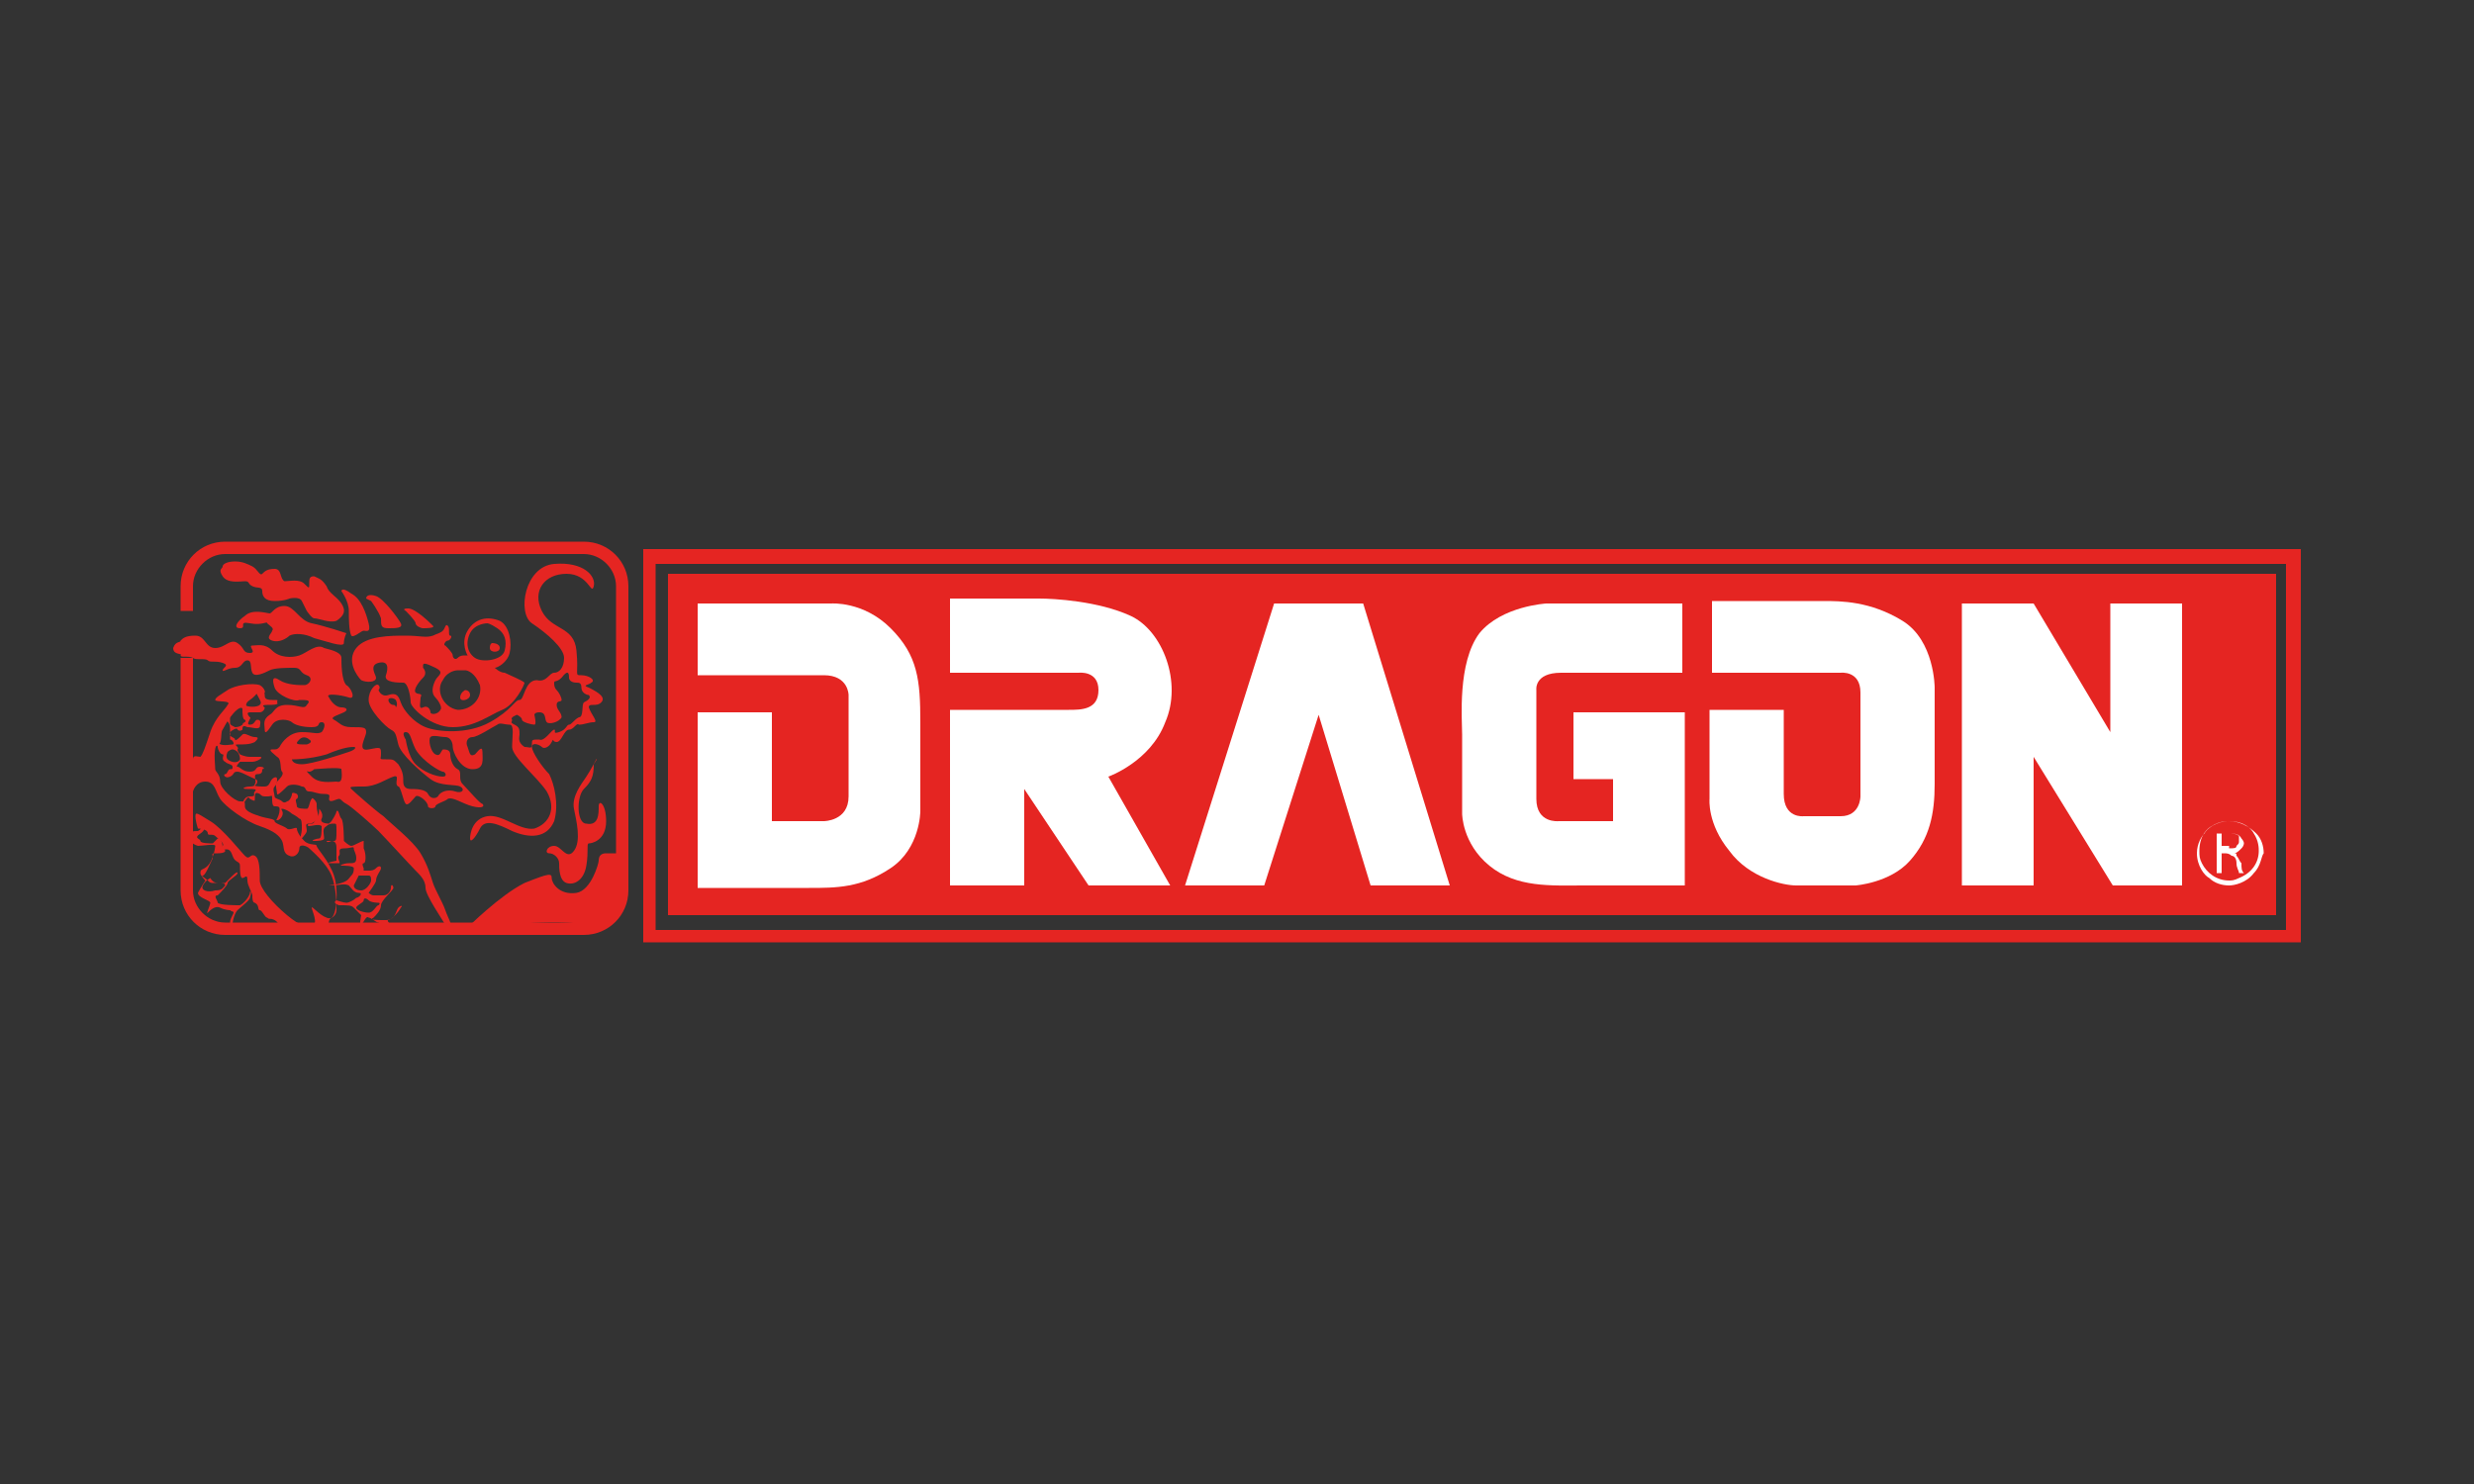 <?xml version="1.0" encoding="utf-8"?>
<!-- Generator: Adobe Illustrator 27.1.0, SVG Export Plug-In . SVG Version: 6.00 Build 0)  -->
<svg version="1.1" id="Capa_1" xmlns="http://www.w3.org/2000/svg" xmlns:xlink="http://www.w3.org/1999/xlink" x="0px" y="0px"
	 viewBox="0 0 100 60" style="enable-background:new 0 0 100 60;" xml:space="preserve">
<rect x="0" y="0" width="100" height="60" fill="#333333" stroke="none"/>
<style type="text/css">
	.st0{fill:#E52522;}
	.st1{fill:#FFFFFF;}
</style>
<g>
	<rect x="27" y="23.2" class="st0" width="65" height="13.8"/>
	<path class="st0" d="M19.9,26c0,0-0.1,0-0.1,0.2c0,0.2,0.4,0.2,0.4,0S19.9,26,19.9,26z"/>
	<path class="st0" d="M18.8,27.9c0,0-0.2,0.1-0.2,0.3s0.4,0.1,0.4-0.1C19,27.9,18.8,27.9,18.8,27.9z"/>
	<path class="st0" d="M20.4,27.2C20.2,27.2,20,27,20,27s-0.1,0,0,0c0.1,0,0.5-0.2,0.6-0.6c0.1-0.4,0-1.1-0.4-1.3
		c-0.5-0.2-1-0.1-1.3,0.4s0,1,0,1s0,0-0.1,0c-0.1,0-0.2,0-0.3,0.1c-0.1,0.1-0.2,0-0.2-0.1c0-0.1-0.2-0.3-0.3-0.4
		c-0.1,0,0-0.2,0.1-0.2c0.1,0,0.2-0.2,0.1-0.2c-0.1,0,0-0.3-0.1-0.4c-0.1-0.1-0.1,0.1-0.2,0.2s-0.2,0.1-0.4,0.2
		c-0.3,0.1-0.5,0-1.1,0c-0.6,0-1.6,0-2,0.5c-0.4,0.5,0,1.1,0.2,1.3c0.2,0.1,0.6,0.1,0.6-0.1c0-0.1-0.3-0.5,0.1-0.6
		c0.4-0.1,0.4,0.2,0.3,0.5c-0.1,0.3,0.5,0.3,0.7,0.3s0.3,0.6,0.3,0.8c0,0.2,0.8,1,1.7,1c0.9,0,1.5-0.5,2-0.7s0.9-1,0.9-1.1
		C21.1,27.5,20.6,27.3,20.4,27.2z M17.8,28.7c-0.1,0.2-0.4,0.2-0.4,0.1s-0.1-0.3-0.3-0.2c-0.2,0.1-0.1-0.2-0.1-0.4
		c0.1-0.2-0.1-0.1-0.2-0.2s0.1-0.4,0.3-0.6c0.2-0.2,0-0.4,0-0.4s0,0,0-0.1s0.1-0.1,0.5,0.1s0.1,0.3,0,0.5s-0.2,0.5,0,0.7
		C17.7,28.3,17.9,28.6,17.8,28.7z M18.5,28.7c-0.6-0.1-0.9-0.8-0.6-1.2c0.2-0.4,0.6-0.4,0.6-0.4s0.2,0,0.3,0c0.1,0,0.4,0.1,0.6,0.6
		C19.5,28.2,19.1,28.7,18.5,28.7z M19.2,26.6c-0.3-0.2-0.4-0.6-0.2-1c0.2-0.4,0.7-0.4,0.7-0.4s0.1,0,0.4,0.2s0.4,0.5,0.3,0.9
		S19.5,26.8,19.2,26.6z"/>
	<path class="st0" d="M24.1,30.7c0,0-0.2,0.4-0.4,0.7c-0.2,0.3-0.6,0.8-0.5,1.3s0.3,1.3,0,1.7s-0.5-0.2-0.8-0.2s-0.4,0.3-0.2,0.3
		c0.2,0,0.4,0.2,0.4,0.4c0,0.2,0,0.7,0.3,0.8s0.7-0.1,0.8-0.7s0-0.9,0.1-0.9s0.7-0.1,0.7-0.9c0-0.7-0.3-0.9-0.3-0.6
		c0,0.3,0,0.8-0.5,0.7c-0.4,0-0.4-1.1-0.1-1.4c0.3-0.3,0.4-0.5,0.4-1C24.2,30.6,24.1,30.7,24.1,30.7z"/>
	<path class="st0" d="M13.3,37.7c0,0-0.1-0.5,0.1-0.6c0.2-0.1,0.3-1.1,0.1-1.7c-0.2-0.6-0.7-1.1-0.7-1.2s-0.3,0-0.5-0.2
		c-0.2-0.2-0.3-0.4-0.3-0.5c0-0.1-0.3,0.1-0.4,0c-0.1-0.1-0.5-0.2-0.5-0.3c0-0.1-0.3-0.1-0.6-0.2c-0.3-0.1-0.6-0.2-0.6-0.4
		c0-0.2,0-0.2-0.2-0.2c-0.2,0-0.8-0.5-0.8-0.8c0-0.3-0.2-0.4-0.2-0.5c0-0.2-0.1-0.9,0.1-1c0.2,0,0.1-0.5,0.2-0.6
		c0.1-0.2,0.5-0.9,0.8-0.9s0-0.1,0.3-0.3c0.3-0.2,0.3-0.4,0.5-0.3c0.2,0.1,0.1-0.2-0.1-0.3c-0.3-0.1-1,0-1.3,0.2
		c-0.3,0.2-0.5,0.3-0.5,0.4c0,0.1,0.7,0,0.5,0.2c-0.1,0.2-0.5,0.5-0.7,1.1s-0.3,0.9-0.4,1c-0.1,0-0.3-0.1-0.3,0.1c0,0.2,0,1.3,0,1.3
		s0.1-0.4,0.5-0.4s0.4,0.4,0.6,0.7c0.2,0.3,1,0.9,1.6,1.1c0.6,0.2,0.8,0.4,0.9,0.6c0.1,0.2,0,0.5,0.3,0.6c0.2,0.1,0.4-0.1,0.4-0.3
		c0-0.2,0.3-0.1,0.4,0c0.1,0.1,0.7,0.6,0.9,1.1c0.2,0.5,0.2,1.2,0.2,1.4c0,0.2-0.2,0.4-0.4,0.3c-0.3-0.1-0.6-0.5-0.6-0.4
		s0.3,0.7,0,0.7s-0.4,0.1-1-0.4s-1.1-1.1-1.1-1.4c0-0.4,0-0.9-0.2-1s-0.2,0.2-0.4,0c-0.2-0.2-0.9-1.1-1.4-1.4
		c-0.5-0.3-0.6-0.4-0.6-0.2c0,0.2,0.1,0.5,0.1,0.5s0.4,0,0.4,0.2c0,0.1,0.2,0,0.3,0.1c0.1,0.1,0.4,0.3,0.3,0.4
		c0,0.1-0.4,0.3-0.1,0.2s0.4-0.1,0.5,0.2c0.1,0.3,0.3,0.2,0.3,0.4s0,0.5,0.1,0.5s0.2-0.2,0.2,0.1c0,0.2,0.2,0.5,0.2,0.6
		c0,0.1,0,0.3,0.1,0.3c0.2,0.1,0.1,0.3,0.2,0.3c0.1,0,0.2,0.3,0.3,0.3c0.1,0.1,0.1,0,0.3,0.1c0.2,0.1,0.2,0.4,0.6,0.4
		S13.3,37.7,13.3,37.7z"/>
	<path class="st0" d="M14,25.6c0,0-0.9-0.3-1.4-0.4c-0.5-0.1-0.7-0.7-1.1-0.7s-0.5,0.3-0.6,0.3s-0.7-0.2-1,0.1
		c-0.3,0.2-0.5,0.5-0.2,0.5s-0.1-0.3,0.4-0.2s0.7-0.1,0.7,0c0.1,0.1,0.3,0.2,0.2,0.3c0,0.1-0.3,0.3,0,0.4c0.3,0.1,0.6-0.1,0.7-0.2
		c0.2-0.1,0.6-0.1,1,0.1c0.4,0.1,1.2,0.4,1.2,0.2S14,25.6,14,25.6z"/>
	<path class="st0" d="M11.7,24.2c0,0-0.2,0.1-0.6,0.1s-0.5-0.2-0.5-0.4s-0.2-0.1-0.4-0.2c-0.2-0.1-0.1-0.2-0.3-0.2
		c-0.2,0-0.7,0.1-0.9-0.2c-0.2-0.3,0-0.3,0-0.4c0-0.1,0.2-0.2,0.5-0.2s0.5,0.1,0.7,0.2s0.3,0.4,0.4,0.3c0.1-0.1,0.2-0.2,0.5-0.2
		c0.3,0,0.2,0.4,0.4,0.5c0.2,0,0.6-0.1,0.8,0.1c0.2,0.2,0.2,0.2,0.2,0c0-0.2,0-0.3,0.2-0.3c0.2,0.1,0.3,0.1,0.5,0.4
		c0.1,0.3,0.4,0.4,0.6,0.7c0.2,0.3,0.1,0.5-0.2,0.7c-0.3,0.1-0.7-0.1-0.9-0.1c-0.1,0-0.3-0.3-0.3-0.3c0,0-0.1-0.2-0.2-0.4
		S11.7,24.2,11.7,24.2z"/>
	<path class="st0" d="M13.8,23.9c0,0,0.3,0.4,0.3,0.8c0,0.3,0,0.8,0.1,1c0.1,0.1,0.4-0.2,0.5-0.2c0.1,0,0.3,0.1,0.2-0.3
		c-0.1-0.4-0.3-1-0.7-1.2C13.8,23.7,13.8,23.9,13.8,23.9z"/>
	<path class="st0" d="M15,24.3c0,0,0.3,0.4,0.4,0.7c0,0.3,0,0.4,0.3,0.4s0.6,0,0.5-0.2c-0.1-0.2-0.7-1-1-1.1c-0.3-0.1-0.4,0-0.4,0.1
		C15,24.3,15,24.3,15,24.3z"/>
	<path class="st0" d="M16.4,24.7c0,0,0.4,0.4,0.4,0.5c0,0.1,0.2,0.2,0.3,0.2c0.1,0,0.5,0,0.4-0.1c-0.1-0.1-0.7-0.7-1-0.7
		C16.2,24.6,16.4,24.7,16.4,24.7z"/>
	<path class="st0" d="M18.9,37.5c0,0,1.3-1.3,2.3-1.8c1-0.4,1.1-0.4,1.1-0.2c0,0.2,0.3,0.7,1,0.6c0.6-0.1,0.9-1.2,0.9-1.3
		c0-0.2,0.1-0.3,0.3-0.3s0.6,0,0.6,0l0,2.1c0,0-0.9,1.1-1,1c-0.7-0.7-5.4,0-5.4,0L18.9,37.5z"/>
	<path class="st0" d="M23.6,21.9H9.1c-1,0-1.8,0.8-1.8,1.8v1h0.5v-1c0-0.7,0.6-1.3,1.3-1.3h14.5c0.7,0,1.3,0.6,1.3,1.3V36
		c0,0.7-0.6,1.3-1.3,1.3H9.1c-0.7,0-1.3-0.6-1.3-1.3v-9.4H7.3V36c0,1,0.8,1.8,1.8,1.8h14.5c1,0,1.8-0.8,1.8-1.8V23.7
		C25.4,22.7,24.6,21.9,23.6,21.9z"/>
	<path class="st0" d="M24.3,28.4c0.2-0.2-0.1-0.4-0.5-0.6c-0.3-0.1,0-0.1,0.1-0.2c0.2-0.1-0.1-0.3-0.4-0.3c-0.3,0-0.1,0-0.2-1
		s-1-0.8-1.4-1.6c-0.4-0.8,0.1-1.5,1-1.5c0.9,0,1,0.9,1.1,0.5c0.1-0.4-0.4-1-1.6-0.9c-1.2,0.1-1.5,2-0.9,2.4c0.6,0.4,1.3,1,1.3,1.4
		c0,0.4-0.2,0.6-0.4,0.6c-0.2,0-0.3,0.4-0.7,0.3c-0.5,0-0.5,0.8-0.7,0.8c-0.2,0-0.3,0.4-1.2,0.9c-0.9,0.5-2.1,0.4-2.6,0.2
		c-0.5-0.2-0.9-0.7-1-1c-0.1-0.3-0.2-0.4-0.5-0.3c-0.3,0.1-0.4-0.2-0.4-0.2s0.1-0.1,0-0.2c-0.1-0.1-0.4,0.2-0.4,0.6s0.7,1.1,0.9,1.2
		s0.2,0.2,0.3,0.6c0.1,0.4,0.9,1.1,1.3,1.4s1,0.2,1.2,0.3s0.1,0.3-0.2,0.2s-0.6,0-0.7,0.2c-0.1,0.1-0.3,0.1-0.4-0.1
		c-0.1-0.2-0.5-0.2-0.7-0.2s-0.3-0.1-0.3-0.3s0-0.4-0.2-0.7c-0.2-0.2-0.2-0.2-0.5-0.2c-0.3,0-0.2,0-0.2-0.2c0-0.3,0-0.3-0.5-0.2
		c-0.5,0.1-0.1-0.5-0.1-0.7c0-0.2-0.1-0.2-0.6-0.2c-0.4,0-0.5-0.2-0.7-0.3s0.2-0.2,0.4-0.3c0.2-0.1,0.1-0.2-0.1-0.2
		c-0.2,0-0.4-0.2-0.5-0.4c-0.2-0.2,0.5-0.1,0.8,0s0.1-0.4-0.1-0.5c-0.2-0.2-0.2-0.9-0.2-1.1s-0.3-0.3-0.7-0.4
		c-0.3-0.2-0.7,0.2-1,0.3c-0.3,0.1-0.8,0.1-1.1-0.2c-0.3-0.3-0.6-0.2-0.8-0.2c-0.2,0,0.2,0.3-0.1,0.3c-0.3,0-0.2-0.2-0.5-0.4
		c-0.3-0.2-0.5,0.2-0.9,0.2s-0.4-0.5-0.8-0.5c-0.4,0-0.5,0.1-0.6,0.2c0,0.1-0.2,0-0.3,0.3c0,0.3,0.4,0.2,0.3,0.3
		c0,0.1,0.3,0,0.5,0.1c0.1,0.1,0.5,0,0.6,0.1s0.3,0,0.6,0.1c0.3,0.1,0,0.2,0,0.3S9.2,27,9.5,27s0.3-0.3,0.5-0.3s0.1,0.3,0.2,0.5
		c0.1,0.2,0.5,0,0.7-0.1c0.2-0.1,0.7-0.1,1-0.1c0.3,0,0.2,0.2,0.5,0.3c0.3,0.1,0.1,0.4-0.1,0.4s-0.7,0-1-0.2s-0.3,0-0.2,0.3
		s0.8,0.6,1,0.5c0.3,0,0.5,0,0.3,0.2c-0.1,0.2-0.3,0-0.8,0s-0.5,0.3-0.7,0.4c-0.3,0.2-0.2,0.4-0.2,0.6c0,0.2,0.1,0.1,0.3-0.2
		c0.2-0.3,0.7-0.2,0.8-0.1c0.1,0.1,0.4,0.2,0.8,0.2s0.2-0.2,0.4-0.2s0.1,0.3,0,0.4c-0.2,0.1-0.3,0-0.8,0c-0.5,0-0.8,0.4-0.9,0.6
		c-0.1,0.1-0.1,0.1-0.3,0.1c-0.2,0,0.1,0.2,0.2,0.3c0.2,0.1,0.1,0.5,0.2,0.6c0.1,0.1-0.1,0.3-0.2,0.4c-0.1,0.1,0,0.4,0,0.5
		s0.3-0.2,0.4-0.3c0.1-0.1,0.4-0.1,0.6,0c0.2,0,0.1,0.2,0.3,0.2c0.2,0,0.3,0.1,0.6,0.1s0.2,0.1,0.2,0.2c0,0.2,0.3,0,0.4,0
		s0.1,0.1,0.3,0.2c0.2,0.1,1.1,0.9,1.3,1.1s1.3,1.4,1.5,1.6c0.2,0.2,0.4,0.4,0.4,0.7c0,0.3,0.7,1.3,0.8,1.5c0.1,0.3,0.1,0.3,0.2,0.1
		c0.1-0.1-0.1-0.4-0.2-0.7c-0.1-0.3-0.4-0.8-0.5-1.1S17.3,35,17,34.5c-0.3-0.5-1.2-1.2-1.5-1.5c-0.3-0.2-1.2-1-1.3-1.1
		c-0.1-0.1,0-0.1,0.5-0.1c0.5,0,0.9-0.3,1.2-0.4s0,0.3,0.2,0.4c0.1,0,0.2,0.6,0.3,0.7c0.1,0.1,0.3-0.2,0.4-0.3
		c0.1-0.1,0.5,0.2,0.5,0.4c0,0.1,0.3,0.1,0.3,0c0-0.1,0.4-0.2,0.5-0.3c0.2-0.1,0.6,0.2,1,0.3c0.4,0.1,0.5,0,0.4-0.1
		c-0.1,0-0.6-0.6-0.8-0.8c-0.2-0.2,0-0.5-0.2-0.6c-0.2-0.1-0.3-0.4-0.3-0.6c0-0.2-0.2-0.2-0.3-0.2c-0.1,0.1-0.1,0.3-0.3,0.2
		s-0.3-0.6-0.2-0.7c0.1-0.1,0.4,0,0.6,0c0.2,0,0.3,0.2,0.3,0.4c0,0.2,0.3,0.9,0.8,0.9c0.5,0,0.4-0.4,0.4-0.7c0-0.3-0.2,0-0.3,0.1
		c-0.2,0.1-0.2,0-0.3-0.3c-0.1-0.2,0-0.4,0.2-0.4c0.2,0,0.8-0.4,1-0.5c0.1-0.1,0.3,0,0.5,0c0.2,0,0.1,0.5,0.1,0.9
		c0,0.4,1,1.2,1.4,1.8c0.4,0.7,0.1,1.3-0.5,1.5c-0.6,0.1-1.3-0.6-1.9-0.5c-0.6,0.1-0.7,0.7-0.7,0.9c0,0.2,0.2,0,0.4-0.4
		c0.2-0.4,0.7-0.2,1.3,0.1c0.7,0.3,1.4,0.3,1.7-0.4c0.2-0.7,0-1.5-0.2-1.9c-0.3-0.3-0.7-0.9-0.7-1.1c0-0.2,0.3-0.1,0.4,0
		c0.1,0.1,0.3,0,0.4-0.2s0,0,0.2,0c0.2,0,0.3-0.5,0.5-0.5s0.3-0.3,0.4-0.2c0.2,0,0.4-0.1,0.6-0.1s-0.1-0.3-0.2-0.6
		C23.8,28.4,24.1,28.6,24.3,28.4z M16,28.6c0,0,0-0.1-0.1-0.1c-0.1,0-0.2-0.1-0.2-0.2s0.2-0.1,0.3,0C16.1,28.5,16,28.6,16,28.6z
		 M12.1,29.9c0.2-0.2,0.4,0,0.4,0s0.2,0.1-0.1,0.2C12,30.1,11.9,30.1,12.1,29.9z M13.6,31.6c-0.2,0-0.7,0.1-1-0.2s-0.2-0.2-0.1-0.2
		c0.1,0,0.2-0.1,0.2-0.1s1.1-0.1,1.1,0S13.9,31.7,13.6,31.6z M14.1,30.4c-0.3,0.1-1.5,0.5-1.9,0.5s-0.4-0.2-0.4-0.2s0.1,0,0.1,0
		s0.6,0,1.3-0.2c0.7-0.3,1-0.3,1.1-0.3C14.4,30.2,14.4,30.3,14.1,30.4z M17.9,31.2c0.1,0,0.2,0.2,0,0.2c-0.3,0-0.8-0.2-1.1-0.5
		c-0.3-0.3-0.4-1-0.4-1s-0.2-0.3,0-0.3c0.2,0,0.2,0.3,0.4,0.7C17.1,30.8,17.8,31.2,17.9,31.2z M23.6,28.4c-0.1,0.1,0,0.6-0.2,0.6
		c-0.2,0.1-0.3,0.3-0.4,0.3c-0.1,0-0.1,0.2-0.4,0.3c-0.3,0.1-0.1-0.1-0.2-0.1s-0.4,0.5-0.6,0.4c-0.3,0-0.3,0-0.3,0.2
		c0,0.2-0.1,0.1-0.3,0.1C20.9,30,21,29.8,21,29.7c0-0.2,0-0.3-0.2-0.4c-0.2-0.1-0.1-0.1-0.1-0.2c-0.1-0.1,0.2-0.2,0.2-0.2
		s0.2,0.1,0.2,0.2s0.4,0.2,0.5,0.2s0-0.4,0-0.4s0-0.1,0.2-0.1c0.3,0,0.2,0.3,0.3,0.4c0.1,0.1,0.5,0,0.6-0.2c0-0.2-0.2-0.3-0.2-0.5
		s0.2-0.1,0.2-0.2s-0.1-0.3-0.2-0.4c-0.1-0.1-0.1-0.2-0.1-0.3c0-0.1,0.1,0,0.3-0.2C23,27,23,27.3,23,27.4s0.1,0.2,0.3,0.2
		c0.1,0,0.2,0,0.2,0.2c0,0.2,0.2,0.3,0.3,0.3C23.9,28.2,23.8,28.3,23.6,28.4z"/>
	<path class="st0" d="M10.1,36.1c0,0.1-0.2,0.4-0.4,0.5c-0.2,0-0.8,0-0.9-0.1c0-0.1-0.2-0.3,0-0.3c0.1-0.1,0.4-0.4,0.4-0.5
		c0-0.1,0.4-0.3,0.4-0.4s-0.2,0.1-0.3,0.2c-0.1,0.1-0.2,0.2-0.2,0.2s-0.2,0-0.4,0c-0.2,0-0.2,0-0.3-0.1c-0.1-0.1-0.3-0.2-0.2-0.2
		c0.1,0,0.3-0.5,0.4-0.7c0-0.2-0.1-0.2,0.2-0.2c0.3,0,0.4-0.1,0.2-0.2C9,34,8.9,33.9,8.8,33.9c-0.1,0.1-0.2,0.2-0.2,0.2
		c-0.1,0-0.5,0-0.5-0.1c0-0.1-0.3-0.1,0-0.3s0.1-0.4,0.1-0.4s0,0.2-0.2,0.3c-0.2,0-0.3,0-0.3,0.2s0,0.3,0.3,0.4c0.2,0,0.7-0.1,0.7,0
		S8.6,34.8,8.4,35s-0.3,0.1-0.3,0.3c0,0.1,0.2,0.3,0.2,0.3c0,0-0.2,0.3-0.3,0.5c0,0.2,0.5,0.3,0.5,0.4S8.3,37,8.4,36.9
		c0.1-0.1,0.3-0.3,0.5-0.2s0.4,0.1,0.4,0.1c0.1,0.1,0.2,0,0.1,0.2s-0.1,0.2-0.1,0.4c0,0.1,0.1,0.2,0.1,0c0-0.2,0.1-0.5,0.2-0.6
		s0.5-0.4,0.5-0.5C10.2,36,10.1,36,10.1,36.1z M8.2,35.8c0.1-0.2,0.3-0.3,0.3-0.3s0.1,0.2,0.3,0.2s0.3,0,0.3,0.1
		c-0.1,0.1-0.1,0.2-0.4,0.2C8.4,36.1,8.1,36,8.2,35.8z"/>
	<path class="st0" d="M12.8,32.5c0-0.1-0.2-0.3-0.2-0.2c-0.1,0.1-0.1,0.4-0.2,0.4c-0.1,0-0.4,0-0.4-0.1c0-0.1-0.1-0.3,0-0.3
		c0.1-0.1,0-0.2,0-0.2s-0.2-0.1-0.2,0c0,0.1-0.1,0.3-0.2,0.3c0,0-0.1,0.1-0.2,0s-0.3-0.1-0.3-0.2c0-0.1-0.1-0.3,0-0.4
		c0.1-0.1,0.1-0.2,0.1-0.3c0-0.1-0.1-0.1-0.2,0c-0.1,0.1-0.1,0.3-0.3,0.3c-0.2,0-0.5,0-0.4-0.1s-0.1-0.4,0.1-0.4
		c0.2,0,0.2-0.1,0.2-0.2c0.1,0,0.1-0.1-0.1-0.1c-0.2,0-0.1,0.2-0.4,0.2c-0.3,0-0.4-0.2-0.5-0.2c-0.1,0,0.1-0.2,0.1-0.2
		c0.1,0,0.3,0,0.5,0c0.2,0,0.5-0.2,0.3-0.2c-0.2,0-0.2,0-0.4,0c-0.2,0-0.4-0.1-0.4-0.1c0,0-0.1-0.1-0.1-0.2c0.1-0.1-0.2-0.2,0-0.2
		c0.3,0,0.5,0,0.7-0.1c0.1-0.1,0.2-0.2,0-0.2c-0.2,0-0.4-0.2-0.5-0.1c-0.1,0.1-0.3,0.3-0.3,0.2c0-0.1-0.3-0.1-0.2-0.3
		c0.1-0.1,0.3-0.2,0.3-0.1c0.1,0.1,0.2,0,0.2,0c0-0.1,0-0.2,0.2-0.1c0.2,0,0.4,0.1,0.5,0c0-0.1,0.1-0.3-0.1-0.3
		c-0.1,0-0.1,0.2-0.3,0.2S10.2,29,10.1,29c0,0-0.2-0.2,0-0.2c0.2,0,0.3,0,0.4,0c0.1,0,0.2-0.1,0.2-0.2c0,0-0.2-0.1,0.1-0.1
		c0.2,0,0.5,0,0.4-0.1c0-0.1,0.1-0.1-0.2-0.1c-0.3,0-0.3-0.1-0.3-0.2s-0.1-0.3-0.2-0.3c-0.1,0-0.5,0-0.4,0.1c0.1,0,0.2,0,0.3,0.2
		c0.1,0.2,0.2,0.3,0.1,0.4c-0.1,0.1-0.5,0.1-0.6,0c-0.1-0.1,0-0.5-0.2-0.3c-0.2,0.1-0.7,0.5-0.3,0.4c0.4,0,0.4,0,0.4,0.1
		c0,0.1,0,0.4,0.1,0.4c0.1,0.1-0.1,0.1-0.1,0.2c0,0-0.1,0.1-0.3,0.1c-0.2-0.1-0.2-0.1-0.2-0.2c0-0.2,0-0.5-0.2-0.4
		C9,28.8,8.9,29,9.1,29.1c0.2,0.1,0.2,0.3,0.2,0.4c0,0.1,0,0.3,0,0.4c0.1,0,0.2,0.2,0.1,0.2c-0.1,0-0.5,0.1-0.6-0.1
		c0-0.1,0-0.8-0.1-0.6c-0.1,0.1-0.4,0.6-0.2,0.7c0.2,0.1,0.3,0,0.3,0.1c0,0.1,0.1,0.3,0.2,0.3c0.1,0-0.1,0.2,0.1,0.3
		c0.1,0.1,0.3,0.1,0.3,0.2s0,0.1-0.1,0.1c-0.1,0-0.1,0.2-0.2,0.2c-0.1,0,0,0.2,0.2,0.1c0.2-0.1,0.1-0.2,0.3-0.2
		c0.1,0,0.3,0.1,0.5,0.2c0.2,0.1,0.3,0.1,0.3,0.2c0,0.1-0.1,0.2-0.3,0.2s-0.4,0.1-0.1,0.1s0.4,0,0.3,0.1c-0.1,0.1,0.1,0.2-0.2,0.2
		c-0.3,0-0.3,0.4-0.3,0.3c0.1,0,0.2-0.4,0.3-0.2c0.2,0.1,0.2,0.1,0.2,0c0-0.2,0-0.3,0.2-0.2c0.1,0.1,0.1,0.1,0.3,0.1
		c0.2,0,0.2-0.1,0.2,0.1c0,0.1,0,0.3,0.1,0.3c0.1,0,0.2,0,0.2,0.1c0,0.1,0,0.2-0.1,0.4c-0.1,0.1,0.1,0.1,0.2-0.1
		c0.1-0.2-0.1-0.3,0-0.3c0.1,0,0.3,0.1,0.4,0.2c0,0,0.2,0.1,0.3,0.2c0.1,0,0.1,0.2,0.1,0.4c0,0.2-0.1,0.5-0.1,0.5s0.3-0.3,0.3-0.4
		c0-0.2-0.1-0.3,0.1-0.3c0.2,0,0.3-0.2,0.4-0.2C12.8,32.7,12.8,32.7,12.8,32.5z M9.2,30.7c-0.1-0.1,0-0.3,0-0.3c0,0,0.1-0.1,0.2-0.1
		c0.1,0,0.2,0.1,0.2,0.1s0.1,0.1,0.1,0.3C9.6,30.9,9.3,30.8,9.2,30.7z"/>
	<path class="st0" d="M16.1,36.7c-0.1,0.1-0.1,0.5-0.5,0.5s-0.7,0-0.5-0.1c0.1-0.1,0.3-0.3,0.3-0.5c0-0.2,0.5-0.6,0.5-0.7
		c0-0.1-0.1-0.2-0.1,0c0,0.1-0.1,0.3-0.3,0.3c-0.2,0-0.3,0-0.4,0s-0.2-0.1-0.2-0.1s0.3-0.4,0.3-0.5c0-0.2,0.2-0.4,0.2-0.5
		c0-0.1-0.1-0.1-0.2,0c-0.1,0.1-0.2,0.1-0.3,0.1c-0.1,0-0.2,0-0.2,0s0-0.1,0-0.1s-0.1-0.2,0-0.2c0.1,0,0.1-0.4,0-0.6
		c0-0.2,0-0.4,0-0.3c-0.1,0-0.4,0.2-0.5,0.2s-0.3-0.2-0.3-0.2c0,0,0-0.8-0.1-0.9c-0.1-0.1-0.1-0.4-0.2-0.3c0,0.1-0.2,0.4-0.2,0.4
		c0,0-0.1,0.1-0.1,0.1c0,0-0.4,0-0.3-0.2s-0.1-0.4-0.1-0.4c0,0.1,0,0.3-0.1,0.4c-0.1,0.1-0.1,0.2-0.2,0.2c-0.2,0-0.2,0.1-0.1,0.1
		c0.1,0,0.4-0.1,0.5,0c0,0.2,0,0.5-0.1,0.5S12.5,34,12.7,34c0.1,0,0.4,0,0.4-0.1c0-0.2-0.1-0.4,0.1-0.5c0.1-0.1,0.2-0.1,0.3-0.1
		s0.1,0,0.1,0.3c0,0.3,0,0.4-0.1,0.4c-0.1,0-0.3,0-0.3,0s0,0.1,0.2,0c0.2,0,0.2,0.2,0.2,0.3c0,0.1,0,0.4,0,0.5c0,0-0.5,0.1-0.3,0.1
		s0.3,0,0.4,0c0.1,0-0.1-0.2,0-0.3c0.1-0.1-0.1-0.3,0.2-0.3s0.4-0.1,0.4,0c0,0.1,0.1,0.2,0.1,0.4c0,0.2-0.1,0.2-0.3,0.2
		c-0.2,0-0.4,0.1-0.3,0.1c0.1,0,0.5,0,0.5,0.1c0,0.1,0,0.2-0.1,0.3c-0.1,0.1-0.1,0.2-0.4,0.3s-0.7,0.1-0.4,0.1c0.3,0,0.5-0.1,0.7,0
		c0.1,0.1,0.2,0.3,0.4,0.3c0.2,0,0,0.2-0.1,0.2c-0.1,0.1-0.3,0.2-0.4,0.2c-0.1,0-0.4-0.1-0.4-0.1c0,0-0.2,0.1,0.1,0.2
		c0.4,0,0.5,0,0.6,0.1c0.1,0.1,0.3,0.3,0.3,0.3c0,0-0.1,0.5,0,0.4c0.1-0.1,0.2-0.4,0.3-0.3c0.1,0,0.3,0.2,0.4,0.2
		c0.1,0.1,0.5,0.1,0.5,0.1s-0.2-0.2-0.1-0.2s0.4-0.3,0.5-0.5C16.3,36.6,16.2,36.6,16.1,36.7z M14.6,36c-0.2,0-0.3-0.1-0.3-0.2
		c0,0,0.2-0.4,0.2-0.4s0.3,0,0.4,0c0.1,0,0.1,0.1,0.1,0.2C15,35.7,14.8,36,14.6,36z M14.9,36.9c-0.2,0-0.5-0.1-0.5-0.2
		s0.3-0.2,0.3-0.3c0-0.1,0.1-0.1,0.2,0c0.1,0.1,0.4,0.1,0.4,0.1s0.1,0,0,0.1C15.2,36.6,15.1,36.9,14.9,36.9z"/>
	<g>
		<path class="st0" d="M93,38.1h-67V22.2h67V38.1z M26.5,37.6h65.9V22.8H26.5V37.6z"/>
	</g>
	<g>
		<path class="st1" d="M91.1,35.3c-0.3,0.4-0.8,0.5-1,0.5c-0.3,0-0.6-0.1-0.8-0.3c-0.2-0.1-0.5-0.5-0.5-1c0-0.4,0.2-0.7,0.3-0.8
			c0.1-0.2,0.5-0.5,1-0.5c0.4,0,0.8,0.2,1.1,0.5c0.2,0.2,0.3,0.5,0.3,0.8C91.4,34.6,91.4,35,91.1,35.3z M91.1,33.7
			c-0.1-0.2-0.4-0.5-1-0.5c-0.1,0-0.4,0-0.7,0.2c-0.2,0.1-0.5,0.4-0.5,1c0,0.2,0,0.3,0.1,0.5c0.2,0.4,0.6,0.7,1.1,0.7
			c0.1,0,0.2,0,0.4-0.1c0.5-0.2,0.8-0.6,0.8-1.1C91.3,34.3,91.3,34,91.1,33.7z M90.5,35.3C90.5,35.2,90.5,35.2,90.5,35.3
			c0-0.1-0.1-0.2-0.1-0.4c0-0.2-0.1-0.3-0.2-0.3c-0.1-0.1-0.2-0.1-0.3-0.1h-0.1v0.8h-0.2v-1.6h0.5c0.2,0,0.4,0,0.5,0.2
			c0,0,0.1,0.1,0.1,0.2c0,0,0,0.1-0.1,0.2c-0.1,0.1-0.2,0.2-0.3,0.2c0.1,0,0.1,0,0.1,0.1c0.1,0.1,0.1,0.2,0.2,0.3
			c0,0.2,0,0.3,0.1,0.4H90.5z M90.1,34.3c0.2,0,0.3,0,0.3-0.1c0.1-0.1,0.1-0.1,0.1-0.2c0,0,0-0.1,0-0.2c-0.1-0.1-0.3-0.1-0.4-0.1
			h-0.3v0.5H90.1z"/>
	</g>
	<polygon class="st1" points="79.3,35.8 82.2,35.8 82.2,30.6 85.4,35.8 88.2,35.8 88.2,24.4 85.3,24.4 85.3,29.6 82.2,24.4 
		79.3,24.4 	"/>
	<path class="st1" d="M69.2,27.2h5.2c0,0,0.8-0.1,0.8,0.8c0,0.9,0,4.2,0,4.2s0,0.8-0.8,0.8s-1.5,0-1.5,0s-0.8,0.1-0.8-0.9
		c0-1,0-3.4,0-3.4h-3v3.6c0,0-0.1,1,0.8,2.1c0.8,1.1,2.2,1.4,2.7,1.4c0.5,0,2.4,0,2.4,0s1.4-0.1,2.2-1c0.8-0.9,1-1.9,1-3.1
		c0-1.2,0-3.9,0-3.9s0-1.9-1.3-2.7c-1.3-0.8-2.5-0.8-3.2-0.8c-0.7,0-4.5,0-4.5,0L69.2,27.2z"/>
	<path class="st1" d="M63.6,28.8v2.7h1.6v1.7H63c0,0-0.9,0.1-0.9-0.9c0-1.1,0-4.4,0-4.4s-0.1-0.7,1-0.7s4.9,0,4.9,0v-2.8h-5.5
		c0,0-1.8,0.1-2.7,1.2c-0.9,1.2-0.7,3.5-0.7,4.1c0,0.6,0,3.2,0,3.2s0,1.2,1.1,2.1c1.1,0.9,2.5,0.8,3.8,0.8c1.3,0,4.1,0,4.1,0v-7
		L63.6,28.8z"/>
	<polygon class="st1" points="51.5,24.4 55.1,24.4 58.6,35.8 55.4,35.8 53.3,28.9 51.1,35.8 47.9,35.8 	"/>
	<path class="st1" d="M38.4,27.2h5.2c0,0,0.8-0.1,0.8,0.7c0,0.8-0.7,0.8-1.2,0.8s-4.8,0-4.8,0v7.1h3v-3.9l2.6,3.9h3.3l-2.5-4.4
		c0,0,1.7-0.6,2.3-2.2c0.7-1.6-0.1-3.7-1.4-4.3c-1.3-0.6-3.1-0.7-3.7-0.7s-3.6,0-3.6,0V27.2z"/>
	<path class="st1" d="M28.2,24.4h5.4c0,0,1.3-0.1,2.4,1c1.1,1.1,1.2,2.1,1.2,3.8c0,1.7,0,3.6,0,3.6s0,1.5-1.2,2.3s-2.2,0.8-3.3,0.8
		s-4.5,0-4.5,0v-7.1h3v4.4h2.1c0,0,1,0,1-1c0-1,0-4.1,0-4.1s0-0.8-1-0.8c-1,0-5.1,0-5.1,0V24.4z"/>
</g>
</svg>
